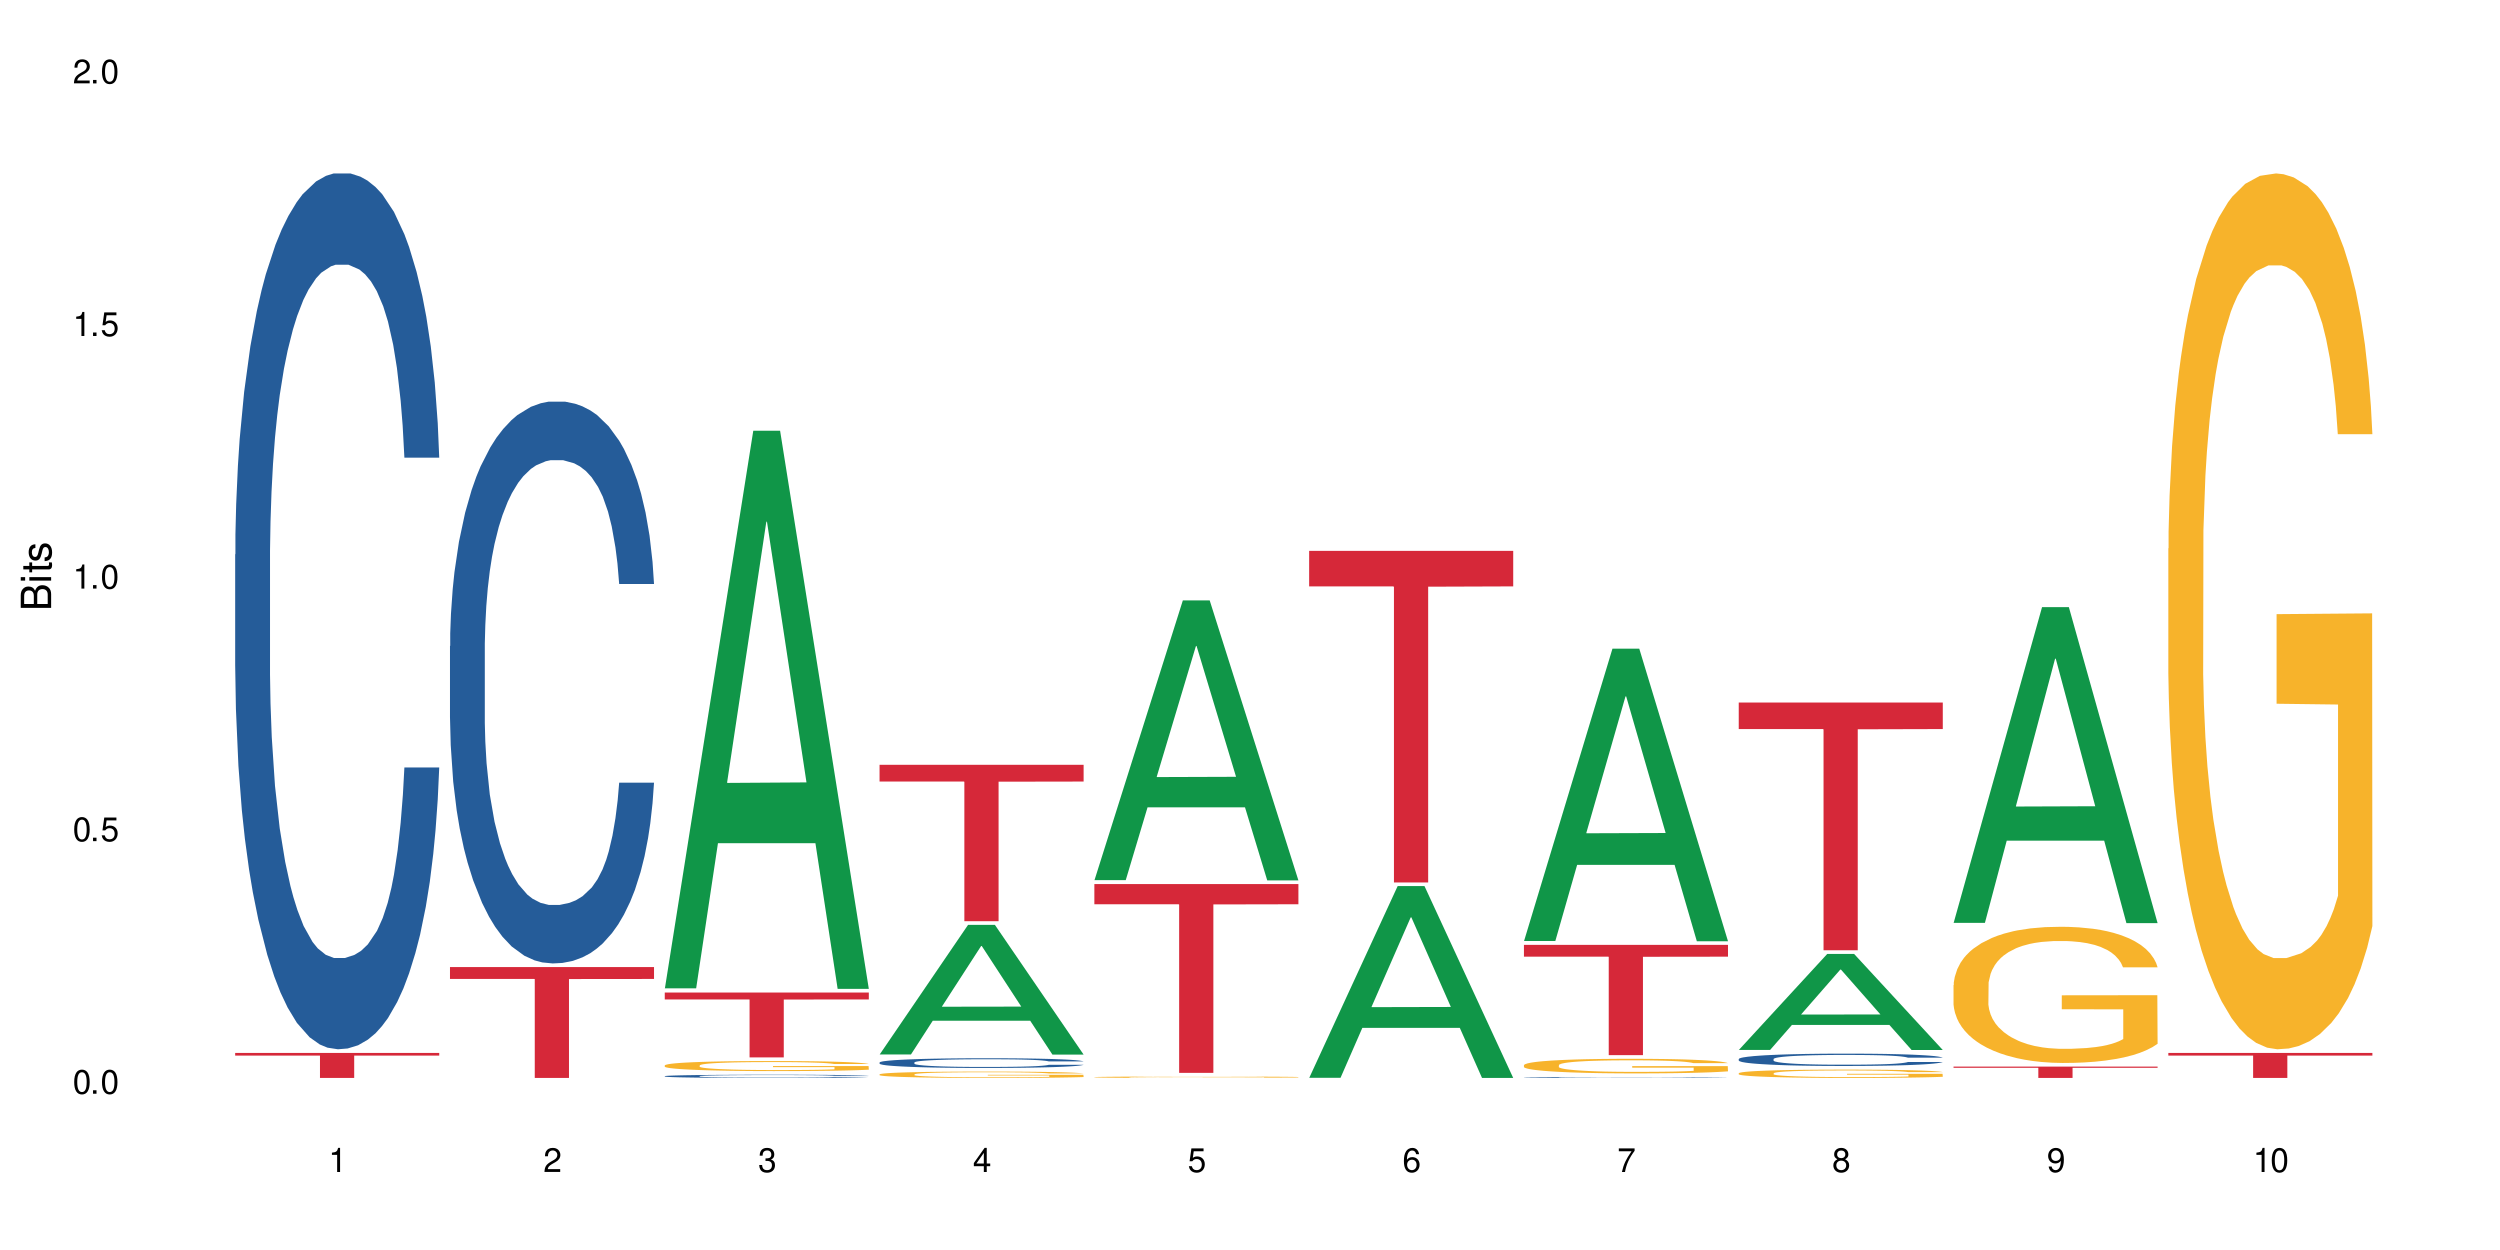 <?xml version="1.0" encoding="UTF-8"?>
<svg xmlns="http://www.w3.org/2000/svg" xmlns:xlink="http://www.w3.org/1999/xlink" width="720" height="360" viewBox="0 0 720 360">
<defs>
<g>
<g id="glyph-0-0">
</g>
<g id="glyph-0-1">
<path d="M 2.641 -6.938 C 2 -6.938 1.422 -6.656 1.078 -6.172 C 0.641 -5.562 0.406 -4.641 0.406 -3.359 C 0.406 -1.016 1.188 0.219 2.641 0.219 C 4.078 0.219 4.859 -1.016 4.859 -3.297 C 4.859 -4.641 4.656 -5.547 4.203 -6.172 C 3.844 -6.656 3.281 -6.938 2.641 -6.938 Z M 2.641 -6.188 C 3.547 -6.188 4 -5.25 4 -3.375 C 4 -1.406 3.562 -0.484 2.625 -0.484 C 1.734 -0.484 1.281 -1.438 1.281 -3.344 C 1.281 -5.25 1.734 -6.188 2.641 -6.188 Z M 2.641 -6.188 "/>
</g>
<g id="glyph-0-2">
<path d="M 1.828 -1 L 0.828 -1 L 0.828 0 L 1.828 0 Z M 1.828 -1 "/>
</g>
<g id="glyph-0-3">
<path d="M 4.562 -6.797 L 1.062 -6.797 L 0.547 -3.094 L 1.328 -3.094 C 1.719 -3.562 2.047 -3.734 2.578 -3.734 C 3.484 -3.734 4.062 -3.109 4.062 -2.094 C 4.062 -1.125 3.484 -0.531 2.578 -0.531 C 1.828 -0.531 1.375 -0.906 1.188 -1.672 L 0.328 -1.672 C 0.453 -1.109 0.547 -0.844 0.75 -0.594 C 1.125 -0.078 1.828 0.219 2.594 0.219 C 3.969 0.219 4.922 -0.781 4.922 -2.219 C 4.922 -3.562 4.031 -4.484 2.719 -4.484 C 2.25 -4.484 1.859 -4.359 1.469 -4.062 L 1.734 -5.969 L 4.562 -5.969 Z M 4.562 -6.797 "/>
</g>
<g id="glyph-0-4">
<path d="M 2.484 -4.938 L 2.484 0 L 3.328 0 L 3.328 -6.938 L 2.766 -6.938 C 2.469 -5.875 2.281 -5.734 0.984 -5.562 L 0.984 -4.938 Z M 2.484 -4.938 "/>
</g>
<g id="glyph-0-5">
<path d="M 4.859 -0.828 L 1.281 -0.828 C 1.359 -1.406 1.672 -1.781 2.5 -2.281 L 3.469 -2.828 C 4.406 -3.344 4.906 -4.062 4.906 -4.906 C 4.906 -5.484 4.672 -6.031 4.266 -6.406 C 3.859 -6.766 3.375 -6.938 2.719 -6.938 C 1.859 -6.938 1.219 -6.625 0.844 -6.031 C 0.609 -5.672 0.5 -5.234 0.484 -4.531 L 1.328 -4.531 C 1.359 -5.016 1.406 -5.281 1.531 -5.516 C 1.75 -5.938 2.188 -6.203 2.703 -6.203 C 3.469 -6.203 4.031 -5.641 4.031 -4.891 C 4.031 -4.344 3.719 -3.859 3.125 -3.516 L 2.234 -3 C 0.812 -2.172 0.406 -1.531 0.328 -0.016 L 4.859 -0.016 Z M 4.859 -0.828 "/>
</g>
<g id="glyph-0-6">
<path d="M 2.125 -3.188 L 2.578 -3.188 C 3.5 -3.188 3.984 -2.766 3.984 -1.922 C 3.984 -1.062 3.469 -0.531 2.594 -0.531 C 1.656 -0.531 1.203 -1 1.156 -2.016 L 0.312 -2.016 C 0.344 -1.453 0.438 -1.094 0.609 -0.781 C 0.953 -0.109 1.625 0.219 2.547 0.219 C 3.953 0.219 4.859 -0.625 4.859 -1.938 C 4.859 -2.828 4.516 -3.297 3.703 -3.594 C 4.344 -3.844 4.656 -4.328 4.656 -5.031 C 4.656 -6.219 3.875 -6.938 2.578 -6.938 C 1.203 -6.938 0.484 -6.172 0.453 -4.703 L 1.297 -4.703 C 1.312 -5.125 1.344 -5.359 1.453 -5.578 C 1.641 -5.969 2.062 -6.203 2.594 -6.203 C 3.344 -6.203 3.797 -5.75 3.797 -5 C 3.797 -4.516 3.609 -4.219 3.25 -4.047 C 3.016 -3.953 2.703 -3.922 2.125 -3.906 Z M 2.125 -3.188 "/>
</g>
<g id="glyph-0-7">
<path d="M 3.141 -1.672 L 3.141 0 L 3.984 0 L 3.984 -1.672 L 4.984 -1.672 L 4.984 -2.438 L 3.984 -2.438 L 3.984 -6.938 L 3.359 -6.938 L 0.266 -2.578 L 0.266 -1.672 Z M 3.141 -2.438 L 1 -2.438 L 3.141 -5.5 Z M 3.141 -2.438 "/>
</g>
<g id="glyph-0-8">
<path d="M 4.781 -5.125 C 4.609 -6.266 3.891 -6.938 2.844 -6.938 C 2.094 -6.938 1.422 -6.578 1.031 -5.953 C 0.594 -5.266 0.406 -4.422 0.406 -3.172 C 0.406 -2 0.578 -1.25 0.984 -0.641 C 1.359 -0.078 1.953 0.219 2.703 0.219 C 3.984 0.219 4.922 -0.75 4.922 -2.094 C 4.922 -3.375 4.062 -4.281 2.844 -4.281 C 2.172 -4.281 1.641 -4.031 1.281 -3.516 C 1.281 -5.234 1.828 -6.188 2.797 -6.188 C 3.391 -6.188 3.797 -5.797 3.938 -5.125 Z M 2.734 -3.531 C 3.547 -3.531 4.062 -2.953 4.062 -2.031 C 4.062 -1.156 3.484 -0.531 2.703 -0.531 C 1.922 -0.531 1.328 -1.188 1.328 -2.078 C 1.328 -2.938 1.906 -3.531 2.734 -3.531 Z M 2.734 -3.531 "/>
</g>
<g id="glyph-0-9">
<path d="M 4.984 -6.797 L 0.438 -6.797 L 0.438 -5.969 L 4.109 -5.969 C 2.5 -3.656 1.828 -2.234 1.328 0 L 2.219 0 C 2.594 -2.172 3.453 -4.047 4.984 -6.094 Z M 4.984 -6.797 "/>
</g>
<g id="glyph-0-10">
<path d="M 3.75 -3.656 C 4.469 -4.094 4.688 -4.438 4.688 -5.078 C 4.688 -6.172 3.844 -6.938 2.641 -6.938 C 1.438 -6.938 0.594 -6.172 0.594 -5.094 C 0.594 -4.438 0.812 -4.094 1.516 -3.656 C 0.734 -3.266 0.359 -2.703 0.359 -1.922 C 0.359 -0.656 1.281 0.219 2.641 0.219 C 3.984 0.219 4.922 -0.656 4.922 -1.922 C 4.922 -2.703 4.531 -3.266 3.75 -3.656 Z M 2.641 -6.188 C 3.359 -6.188 3.812 -5.75 3.812 -5.062 C 3.812 -4.406 3.344 -3.984 2.641 -3.984 C 1.922 -3.984 1.453 -4.406 1.453 -5.078 C 1.453 -5.75 1.922 -6.188 2.641 -6.188 Z M 2.641 -3.266 C 3.484 -3.266 4.062 -2.719 4.062 -1.906 C 4.062 -1.078 3.484 -0.531 2.625 -0.531 C 1.797 -0.531 1.219 -1.094 1.219 -1.906 C 1.219 -2.719 1.781 -3.266 2.641 -3.266 Z M 2.641 -3.266 "/>
</g>
<g id="glyph-0-11">
<path d="M 0.516 -1.578 C 0.672 -0.453 1.406 0.219 2.438 0.219 C 3.188 0.219 3.859 -0.141 4.266 -0.766 C 4.688 -1.453 4.891 -2.297 4.891 -3.547 C 4.891 -4.719 4.703 -5.453 4.312 -6.078 C 3.938 -6.641 3.344 -6.938 2.594 -6.938 C 1.297 -6.938 0.359 -5.969 0.359 -4.625 C 0.359 -3.344 1.234 -2.453 2.453 -2.453 C 3.094 -2.453 3.578 -2.672 4.016 -3.203 C 4 -1.484 3.469 -0.531 2.5 -0.531 C 1.906 -0.531 1.484 -0.906 1.359 -1.578 Z M 2.578 -6.203 C 3.375 -6.203 3.969 -5.531 3.969 -4.641 C 3.969 -3.797 3.391 -3.188 2.547 -3.188 C 1.734 -3.188 1.234 -3.766 1.234 -4.688 C 1.234 -5.562 1.797 -6.203 2.578 -6.203 Z M 2.578 -6.203 "/>
</g>
<g id="glyph-1-0">
</g>
<g id="glyph-1-1">
<path d="M 0 -0.953 L 0 -4.891 C 0 -5.719 -0.234 -6.344 -0.734 -6.797 C -1.188 -7.234 -1.812 -7.469 -2.5 -7.469 C -3.547 -7.469 -4.188 -7 -4.625 -5.875 C -4.984 -6.688 -5.625 -7.094 -6.531 -7.094 C -7.172 -7.094 -7.734 -6.859 -8.141 -6.391 C -8.562 -5.922 -8.75 -5.344 -8.75 -4.5 L -8.75 -0.953 Z M -4.984 -2.062 L -7.766 -2.062 L -7.766 -4.219 C -7.766 -4.844 -7.688 -5.203 -7.453 -5.5 C -7.219 -5.812 -6.859 -5.969 -6.375 -5.969 C -5.891 -5.969 -5.531 -5.812 -5.297 -5.5 C -5.062 -5.203 -4.984 -4.844 -4.984 -4.219 Z M -0.984 -2.062 L -4 -2.062 L -4 -4.781 C -4 -5.766 -3.438 -6.359 -2.484 -6.359 C -1.547 -6.359 -0.984 -5.766 -0.984 -4.781 Z M -0.984 -2.062 "/>
</g>
<g id="glyph-1-2">
<path d="M -6.281 -1.797 L -6.281 -0.797 L 0 -0.797 L 0 -1.797 Z M -8.75 -1.797 L -8.75 -0.797 L -7.484 -0.797 L -7.484 -1.797 Z M -8.75 -1.797 "/>
</g>
<g id="glyph-1-3">
<path d="M -6.281 -3.047 L -6.281 -2.016 L -8.016 -2.016 L -8.016 -1.016 L -6.281 -1.016 L -6.281 -0.172 L -5.469 -0.172 L -5.469 -1.016 L -0.719 -1.016 C -0.078 -1.016 0.281 -1.453 0.281 -2.234 C 0.281 -2.5 0.25 -2.719 0.188 -3.047 L -0.641 -3.047 C -0.609 -2.906 -0.594 -2.766 -0.594 -2.562 C -0.594 -2.141 -0.719 -2.016 -1.156 -2.016 L -5.469 -2.016 L -5.469 -3.047 Z M -6.281 -3.047 "/>
</g>
<g id="glyph-1-4">
<path d="M -4.531 -5.25 C -5.766 -5.25 -6.469 -4.422 -6.469 -2.969 C -6.469 -1.516 -5.719 -0.562 -4.547 -0.562 C -3.562 -0.562 -3.094 -1.062 -2.734 -2.562 L -2.516 -3.484 C -2.344 -4.188 -2.094 -4.469 -1.641 -4.469 C -1.047 -4.469 -0.641 -3.875 -0.641 -3 C -0.641 -2.453 -0.797 -2 -1.062 -1.75 C -1.25 -1.594 -1.422 -1.531 -1.875 -1.469 L -1.875 -0.406 C -0.422 -0.453 0.281 -1.266 0.281 -2.922 C 0.281 -4.5 -0.5 -5.516 -1.719 -5.516 C -2.656 -5.516 -3.172 -4.984 -3.469 -3.734 L -3.703 -2.766 C -3.891 -1.953 -4.156 -1.609 -4.594 -1.609 C -5.188 -1.609 -5.547 -2.125 -5.547 -2.938 C -5.547 -3.75 -5.203 -4.172 -4.531 -4.203 Z M -4.531 -5.25 "/>
</g>
</g>
</defs>
<rect x="-72" y="-36" width="864" height="432" fill="rgb(100%, 100%, 100%)" fill-opacity="1"/>
<path fill-rule="nonzero" fill="rgb(14.51%, 36.078%, 60%)" fill-opacity="1" d="M 67.73 159.699 L 67.801 159.469 L 67.801 153.938 L 68.02 145.176 L 68.52 134.105 L 69.02 126.5 L 70.312 112.895 L 72.102 99.754 L 73.965 89.609 L 75.328 83.613 L 76.547 79 L 79.34 70.473 L 81.133 66.09 L 83.066 62.172 L 85.434 58.25 L 87.152 55.945 L 91.023 52.258 L 93.891 50.641 L 96.113 49.949 L 100.914 49.949 L 103.781 50.871 L 105.859 52.027 L 108.152 53.871 L 110.086 55.945 L 113.457 61.02 L 116.465 67.473 L 117.828 71.164 L 119.977 78.309 L 121.625 85.227 L 122.773 91.223 L 124.062 99.754 L 125.207 110.129 L 126.07 121.887 L 126.5 131.801 L 116.465 131.801 L 115.965 122.578 L 115.391 115.43 L 114.316 105.977 L 113.238 99.293 L 111.734 92.605 L 110.375 88.223 L 108.512 83.844 L 106.863 81.078 L 105.141 79 L 103.492 77.617 L 100.34 76.234 L 96.684 76.234 L 95.324 76.695 L 92.527 78.539 L 91.023 80.156 L 88.871 83.383 L 87.367 86.379 L 85.578 90.992 L 84.359 94.91 L 82.852 100.906 L 81.777 106.207 L 80.559 113.816 L 79.844 119.582 L 79.199 126.039 L 78.625 133.645 L 78.195 141.715 L 77.906 150.246 L 77.766 158.547 L 77.766 194.285 L 77.906 202.586 L 78.266 212.27 L 79.199 226.336 L 80.559 238.555 L 82.137 248.238 L 83.641 255.156 L 84.5 258.383 L 85.648 262.07 L 87.441 266.684 L 90.02 271.293 L 91.523 273.141 L 93.816 274.984 L 96.184 275.906 L 99.336 275.906 L 102.133 274.984 L 103.996 273.832 L 105.93 271.988 L 108.582 268.066 L 110.23 264.379 L 111.664 259.996 L 112.738 255.617 L 113.457 251.926 L 114.531 244.781 L 115.391 236.941 L 116.035 228.871 L 116.465 221.031 L 126.5 221.031 L 126.07 230.254 L 125.422 239.246 L 124.777 245.934 L 123.777 254.004 L 122.629 261.148 L 120.98 269.219 L 119.617 274.523 L 117.828 280.285 L 116.18 284.668 L 114.387 288.586 L 111.734 293.199 L 110.016 295.504 L 108.152 297.578 L 105.93 299.426 L 103.137 301.039 L 100.125 301.961 L 97.328 302.191 L 94.32 301.73 L 92.098 300.809 L 89.16 298.73 L 85.504 294.582 L 82.852 290.203 L 80.773 285.82 L 78.984 281.211 L 76.977 274.984 L 74.395 264.84 L 72.82 257 L 71.746 250.543 L 70.527 241.551 L 69.664 233.48 L 68.664 220.57 L 67.945 204.199 L 67.73 191.52 Z M 67.73 159.699 "/>
<path fill-rule="nonzero" fill="rgb(83.922%, 15.686%, 22.353%)" fill-opacity="1" d="M 67.73 303.238 L 126.5 303.238 L 126.5 304.008 L 102.008 304.016 L 102.008 310.449 L 92.152 310.449 L 92.152 304.023 L 92.008 304.008 L 67.73 304.008 Z M 67.73 303.238 "/>
<path fill-rule="nonzero" fill="rgb(14.51%, 36.078%, 60%)" fill-opacity="1" d="M 129.594 186.078 L 129.664 185.93 L 129.664 182.383 L 129.879 176.762 L 130.379 169.664 L 130.883 164.781 L 132.172 156.059 L 133.965 147.629 L 135.828 141.121 L 137.188 137.277 L 138.406 134.32 L 141.203 128.848 L 142.992 126.035 L 144.93 123.523 L 147.293 121.008 L 149.016 119.531 L 152.883 117.164 L 155.75 116.129 L 157.973 115.684 L 162.773 115.684 L 165.641 116.277 L 167.719 117.016 L 170.012 118.199 L 171.949 119.531 L 175.316 122.785 L 178.324 126.926 L 179.688 129.289 L 181.836 133.875 L 183.484 138.312 L 184.633 142.156 L 185.922 147.629 L 187.07 154.281 L 187.93 161.824 L 188.359 168.184 L 178.324 168.184 L 177.824 162.27 L 177.25 157.684 L 176.176 151.621 L 175.102 147.332 L 173.598 143.043 L 172.234 140.234 L 170.371 137.426 L 168.723 135.648 L 167.004 134.32 L 165.355 133.43 L 162.199 132.543 L 158.547 132.543 L 157.184 132.84 L 154.391 134.023 L 152.883 135.059 L 150.734 137.129 L 149.23 139.051 L 147.438 142.008 L 146.219 144.523 L 144.715 148.367 L 143.641 151.77 L 142.422 156.648 L 141.703 160.348 L 141.059 164.488 L 140.484 169.367 L 140.055 174.543 L 139.77 180.016 L 139.625 185.34 L 139.625 208.262 L 139.77 213.586 L 140.129 219.797 L 141.059 228.816 L 142.422 236.656 L 143.996 242.867 L 145.504 247.305 L 146.363 249.375 L 147.508 251.738 L 149.301 254.695 L 151.879 257.656 L 153.387 258.836 L 155.68 260.02 L 158.043 260.613 L 161.199 260.613 L 163.992 260.02 L 165.855 259.281 L 167.789 258.098 L 170.441 255.586 L 172.09 253.219 L 173.523 250.41 L 174.598 247.598 L 175.316 245.23 L 176.391 240.648 L 177.25 235.621 L 177.895 230.445 L 178.324 225.414 L 188.359 225.414 L 187.93 231.332 L 187.285 237.098 L 186.641 241.387 L 185.637 246.562 L 184.488 251.148 L 182.84 256.324 L 181.48 259.727 L 179.688 263.422 L 178.039 266.23 L 176.246 268.746 L 173.598 271.703 L 171.875 273.184 L 170.012 274.516 L 167.789 275.695 L 164.996 276.73 L 161.984 277.324 L 159.191 277.473 L 156.18 277.176 L 153.957 276.586 L 151.02 275.254 L 147.367 272.59 L 144.715 269.781 L 142.637 266.973 L 140.844 264.016 L 138.836 260.02 L 136.258 253.516 L 134.68 248.484 L 133.605 244.344 L 132.387 238.578 L 131.527 233.402 L 130.523 225.121 L 129.809 214.621 L 129.594 206.488 Z M 129.594 186.078 "/>
<path fill-rule="nonzero" fill="rgb(83.922%, 15.686%, 22.353%)" fill-opacity="1" d="M 129.594 278.516 L 188.359 278.516 L 188.359 281.938 L 163.867 281.965 L 163.867 310.449 L 154.012 310.449 L 154.012 281.996 L 153.871 281.938 L 129.594 281.938 Z M 129.594 278.516 "/>
<path fill-rule="nonzero" fill="rgb(6.275%, 58.824%, 28.235%)" fill-opacity="1" d="M 191.453 284.648 L 191.516 284.496 L 216.945 124.047 L 224.668 124.047 L 250.219 284.801 L 241.242 284.801 L 234.84 242.836 L 206.773 242.836 L 200.492 284.648 L 191.453 284.648 L 209.473 225.48 L 232.266 225.328 L 220.898 150.309 L 220.773 150.16 L 220.648 150.613 L 209.41 225.328 L 209.473 225.48 Z M 191.453 284.648 "/>
<path fill-rule="nonzero" fill="rgb(14.51%, 36.078%, 60%)" fill-opacity="1" d="M 191.453 309.926 L 191.523 309.926 L 191.523 309.906 L 191.738 309.875 L 192.242 309.832 L 192.742 309.805 L 194.031 309.754 L 195.824 309.707 L 197.688 309.668 L 199.051 309.648 L 200.27 309.629 L 203.062 309.598 L 204.855 309.582 L 206.789 309.566 L 209.156 309.555 L 210.875 309.547 L 214.746 309.531 L 217.613 309.527 L 219.832 309.523 L 224.637 309.523 L 227.5 309.527 L 229.582 309.531 L 231.875 309.539 L 233.809 309.547 L 237.176 309.562 L 240.188 309.586 L 241.547 309.602 L 243.699 309.629 L 245.348 309.652 L 246.492 309.676 L 247.785 309.707 L 248.93 309.746 L 249.789 309.789 L 250.219 309.824 L 240.188 309.824 L 239.684 309.789 L 239.113 309.766 L 238.035 309.73 L 236.961 309.703 L 235.457 309.68 L 234.094 309.664 L 232.23 309.648 L 230.582 309.637 L 228.863 309.629 L 227.215 309.625 L 224.062 309.621 L 219.043 309.621 L 216.25 309.629 L 214.746 309.633 L 212.594 309.645 L 211.09 309.656 L 209.297 309.676 L 208.078 309.688 L 206.574 309.711 L 205.5 309.73 L 204.281 309.758 L 203.566 309.777 L 202.918 309.805 L 202.348 309.832 L 201.918 309.859 L 201.629 309.891 L 201.484 309.922 L 201.484 310.055 L 201.629 310.086 L 201.988 310.121 L 202.918 310.172 L 204.281 310.215 L 205.859 310.25 L 207.363 310.277 L 208.223 310.289 L 209.371 310.301 L 211.16 310.32 L 213.742 310.336 L 215.246 310.344 L 217.539 310.352 L 219.906 310.355 L 223.059 310.355 L 225.852 310.352 L 227.715 310.348 L 229.652 310.34 L 232.305 310.324 L 233.953 310.312 L 235.387 310.297 L 236.461 310.277 L 237.176 310.266 L 238.254 310.238 L 239.113 310.211 L 239.758 310.18 L 240.188 310.152 L 250.219 310.152 L 249.789 310.188 L 249.145 310.219 L 248.5 310.242 L 247.496 310.273 L 246.352 310.301 L 244.703 310.328 L 243.34 310.348 L 241.547 310.371 L 239.898 310.387 L 238.109 310.398 L 235.457 310.418 L 233.738 310.426 L 231.875 310.434 L 229.652 310.441 L 226.855 310.445 L 223.848 310.449 L 218.043 310.449 L 215.82 310.445 L 212.883 310.438 L 209.227 310.422 L 206.574 310.406 L 204.496 310.391 L 202.703 310.371 L 200.699 310.352 L 198.117 310.312 L 196.543 310.285 L 195.465 310.262 L 194.246 310.227 L 193.387 310.199 L 192.383 310.148 L 191.668 310.09 L 191.453 310.043 Z M 191.453 309.926 "/>
<path fill-rule="nonzero" fill="rgb(96.863%, 70.196%, 16.863%)" fill-opacity="1" d="M 191.453 306.82 L 191.523 306.816 L 191.523 306.762 L 191.812 306.645 L 192.527 306.48 L 193.461 306.344 L 194.461 306.238 L 195.109 306.184 L 196.184 306.105 L 197.113 306.047 L 199.48 305.926 L 202.488 305.816 L 204.137 305.766 L 206 305.723 L 208.652 305.672 L 209.871 305.652 L 213.598 305.609 L 217.828 305.586 L 222.484 305.578 L 224.637 305.578 L 227.574 305.59 L 231.586 305.621 L 233.879 305.645 L 235.672 305.672 L 237.535 305.707 L 239.828 305.758 L 241.98 305.824 L 243.699 305.887 L 245.418 305.965 L 246.852 306.051 L 248.07 306.145 L 249.145 306.254 L 249.789 306.348 L 250.219 306.441 L 240.258 306.441 L 239.684 306.348 L 239.039 306.277 L 237.965 306.188 L 236.891 306.125 L 235.816 306.074 L 233.809 306.008 L 232.09 305.965 L 229.938 305.926 L 227.859 305.902 L 225.496 305.887 L 224.062 305.883 L 220.262 305.883 L 216.824 305.898 L 214.816 305.922 L 213.383 305.941 L 211.375 305.98 L 210.156 306.016 L 209.441 306.035 L 207.293 306.117 L 205.859 306.191 L 205.07 306.242 L 204.066 306.32 L 203.348 306.395 L 202.562 306.5 L 202.133 306.578 L 201.559 306.758 L 201.484 307.234 L 201.703 307.336 L 202.133 307.445 L 202.703 307.539 L 203.566 307.641 L 204.426 307.719 L 205.93 307.82 L 207.219 307.891 L 208.223 307.934 L 210.156 308.004 L 210.945 308.031 L 212.809 308.078 L 214.746 308.113 L 217.109 308.145 L 218.902 308.16 L 221.77 308.176 L 225.422 308.176 L 229.723 308.16 L 232.445 308.137 L 234.309 308.117 L 235.527 308.098 L 237.035 308.07 L 238.109 308.043 L 239.113 308.012 L 240.332 307.969 L 240.332 307.336 L 222.629 307.332 L 222.629 307.035 L 250.148 307.035 L 250.219 308.07 L 248.715 308.141 L 246.852 308.211 L 245.059 308.262 L 243.195 308.309 L 240.547 308.359 L 238.395 308.391 L 235.098 308.426 L 232.09 308.449 L 228.934 308.465 L 226.141 308.473 L 222.844 308.477 L 219.906 308.473 L 216.75 308.457 L 214.242 308.434 L 211.949 308.406 L 209.656 308.375 L 206.789 308.316 L 204.926 308.273 L 202.992 308.219 L 201.055 308.152 L 199.336 308.078 L 198.191 308.023 L 197.043 307.961 L 195.824 307.883 L 194.68 307.793 L 193.816 307.707 L 193.031 307.617 L 192.457 307.527 L 191.883 307.41 L 191.598 307.312 L 191.453 307.23 Z M 191.453 306.82 "/>
<path fill-rule="nonzero" fill="rgb(83.922%, 15.686%, 22.353%)" fill-opacity="1" d="M 191.453 285.844 L 250.219 285.844 L 250.219 287.844 L 225.727 287.863 L 225.727 304.531 L 215.875 304.531 L 215.875 287.879 L 215.73 287.844 L 191.453 287.844 Z M 191.453 285.844 "/>
<path fill-rule="nonzero" fill="rgb(6.275%, 58.824%, 28.235%)" fill-opacity="1" d="M 253.312 303.691 L 253.375 303.656 L 278.805 266.359 L 286.527 266.359 L 312.082 303.727 L 303.102 303.727 L 296.699 293.973 L 268.633 293.973 L 262.355 303.691 L 253.312 303.691 L 271.332 289.938 L 294.125 289.902 L 282.762 272.465 L 282.633 272.43 L 282.508 272.535 L 271.27 289.902 L 271.332 289.938 Z M 253.312 303.691 "/>
<path fill-rule="nonzero" fill="rgb(14.51%, 36.078%, 60%)" fill-opacity="1" d="M 253.312 305.988 L 253.387 305.988 L 253.387 305.926 L 253.602 305.828 L 254.102 305.707 L 254.605 305.621 L 255.895 305.473 L 257.684 305.324 L 259.547 305.215 L 260.91 305.148 L 262.129 305.098 L 264.922 305 L 266.715 304.953 L 268.652 304.91 L 271.016 304.867 L 272.734 304.84 L 276.605 304.801 L 279.473 304.781 L 281.695 304.773 L 286.496 304.773 L 289.363 304.785 L 291.441 304.797 L 293.734 304.816 L 295.668 304.84 L 299.039 304.898 L 302.047 304.969 L 303.41 305.008 L 305.559 305.09 L 307.207 305.164 L 308.355 305.23 L 309.645 305.324 L 310.793 305.441 L 311.652 305.57 L 312.082 305.68 L 302.047 305.68 L 301.547 305.578 L 300.973 305.5 L 299.898 305.395 L 298.824 305.32 L 297.316 305.246 L 295.957 305.199 L 294.094 305.148 L 292.445 305.117 L 290.723 305.098 L 289.074 305.082 L 285.922 305.066 L 282.266 305.066 L 280.906 305.07 L 278.109 305.09 L 276.605 305.109 L 274.457 305.145 L 272.949 305.176 L 271.16 305.23 L 269.941 305.273 L 268.434 305.34 L 267.359 305.398 L 266.141 305.48 L 265.426 305.547 L 264.781 305.617 L 264.207 305.703 L 263.777 305.789 L 263.492 305.887 L 263.348 305.977 L 263.348 306.375 L 263.492 306.465 L 263.848 306.574 L 264.781 306.727 L 266.141 306.863 L 267.719 306.973 L 269.223 307.047 L 270.082 307.082 L 271.23 307.125 L 273.023 307.176 L 275.602 307.227 L 277.105 307.246 L 279.402 307.27 L 281.766 307.277 L 284.918 307.277 L 287.715 307.27 L 289.578 307.254 L 291.512 307.234 L 294.164 307.191 L 295.812 307.148 L 297.246 307.102 L 298.32 307.055 L 299.039 307.012 L 300.113 306.934 L 300.973 306.848 L 301.617 306.758 L 302.047 306.668 L 312.082 306.668 L 311.652 306.773 L 311.008 306.871 L 310.363 306.945 L 309.359 307.035 L 308.211 307.113 L 306.562 307.203 L 305.203 307.262 L 303.41 307.328 L 301.762 307.375 L 299.969 307.418 L 297.316 307.469 L 295.598 307.496 L 293.734 307.52 L 291.512 307.539 L 288.719 307.555 L 285.707 307.566 L 282.914 307.57 L 279.902 307.562 L 277.68 307.555 L 274.742 307.531 L 271.086 307.484 L 268.434 307.438 L 266.355 307.387 L 264.566 307.336 L 262.559 307.27 L 259.98 307.156 L 258.402 307.066 L 257.328 306.996 L 256.109 306.898 L 255.25 306.809 L 254.246 306.664 L 253.527 306.484 L 253.312 306.344 Z M 253.312 305.988 "/>
<path fill-rule="nonzero" fill="rgb(96.863%, 70.196%, 16.863%)" fill-opacity="1" d="M 253.312 309.402 L 253.387 309.398 L 253.387 309.367 L 253.672 309.289 L 254.387 309.188 L 255.32 309.102 L 256.324 309.035 L 256.969 309 L 258.043 308.949 L 258.977 308.91 L 261.34 308.836 L 264.352 308.766 L 266 308.734 L 267.863 308.707 L 270.516 308.676 L 271.73 308.664 L 275.461 308.637 L 279.688 308.621 L 284.348 308.617 L 286.496 308.617 L 289.434 308.625 L 293.449 308.641 L 295.742 308.66 L 297.531 308.676 L 299.395 308.699 L 301.691 308.73 L 303.84 308.77 L 305.559 308.812 L 307.281 308.863 L 308.715 308.914 L 309.93 308.973 L 311.008 309.043 L 311.652 309.102 L 312.082 309.16 L 302.121 309.16 L 301.547 309.102 L 300.902 309.059 L 299.824 309.004 L 298.75 308.961 L 297.676 308.93 L 295.668 308.887 L 293.949 308.859 L 291.801 308.836 L 289.723 308.82 L 287.355 308.812 L 285.922 308.809 L 282.125 308.809 L 278.684 308.82 L 276.676 308.832 L 275.242 308.848 L 273.238 308.871 L 272.02 308.891 L 271.301 308.906 L 269.152 308.957 L 267.719 309.004 L 266.93 309.035 L 265.926 309.086 L 265.211 309.133 L 264.422 309.199 L 263.992 309.25 L 263.418 309.363 L 263.348 309.664 L 263.562 309.727 L 263.992 309.797 L 264.566 309.855 L 265.426 309.922 L 266.285 309.969 L 267.789 310.035 L 269.082 310.078 L 270.082 310.105 L 272.02 310.152 L 272.809 310.168 L 274.672 310.195 L 276.605 310.219 L 278.973 310.242 L 280.762 310.25 L 283.629 310.258 L 287.285 310.258 L 291.586 310.25 L 294.309 310.234 L 296.172 310.223 L 297.391 310.211 L 298.895 310.191 L 299.969 310.176 L 300.973 310.156 L 302.191 310.129 L 302.191 309.727 L 284.488 309.727 L 284.488 309.539 L 312.008 309.535 L 312.082 310.191 L 310.578 310.238 L 308.715 310.281 L 306.922 310.312 L 305.059 310.344 L 302.406 310.375 L 300.258 310.395 L 296.961 310.418 L 293.949 310.434 L 290.797 310.445 L 288 310.449 L 284.703 310.449 L 281.766 310.445 L 278.613 310.438 L 276.105 310.422 L 273.812 310.406 L 271.516 310.387 L 268.652 310.348 L 266.789 310.32 L 264.852 310.285 L 262.918 310.242 L 261.195 310.199 L 260.051 310.164 L 258.902 310.125 L 257.684 310.074 L 256.539 310.016 L 255.68 309.965 L 254.891 309.906 L 254.316 309.852 L 253.742 309.773 L 253.457 309.715 L 253.312 309.664 Z M 253.312 309.402 "/>
<path fill-rule="nonzero" fill="rgb(83.922%, 15.686%, 22.353%)" fill-opacity="1" d="M 253.312 220.262 L 312.082 220.262 L 312.082 225.086 L 287.59 225.129 L 287.59 265.312 L 277.734 265.312 L 277.734 225.172 L 277.594 225.086 L 253.312 225.086 Z M 253.312 220.262 "/>
<path fill-rule="nonzero" fill="rgb(6.275%, 58.824%, 28.235%)" fill-opacity="1" d="M 315.176 253.48 L 315.238 253.406 L 340.664 172.906 L 348.387 172.906 L 373.941 253.555 L 364.965 253.555 L 358.559 232.504 L 330.496 232.504 L 324.215 253.48 L 315.176 253.48 L 333.195 223.797 L 355.984 223.719 L 344.621 186.082 L 344.496 186.008 L 344.371 186.234 L 333.133 223.719 L 333.195 223.797 Z M 315.176 253.48 "/>
<path fill-rule="nonzero" fill="rgb(96.863%, 70.196%, 16.863%)" fill-opacity="1" d="M 315.176 310.215 L 315.246 310.215 L 315.246 310.207 L 315.531 310.188 L 316.25 310.164 L 317.18 310.148 L 318.184 310.133 L 318.828 310.125 L 319.906 310.113 L 320.836 310.105 L 323.203 310.086 L 326.211 310.07 L 327.859 310.066 L 329.723 310.059 L 332.375 310.051 L 333.594 310.047 L 337.32 310.043 L 341.547 310.039 L 351.297 310.039 L 355.309 310.043 L 357.602 310.047 L 359.395 310.051 L 361.258 310.055 L 363.551 310.062 L 365.699 310.074 L 367.422 310.082 L 369.141 310.094 L 370.574 310.105 L 371.793 310.117 L 372.867 310.133 L 373.512 310.148 L 373.941 310.16 L 363.98 310.16 L 363.406 310.148 L 362.762 310.137 L 361.688 310.125 L 360.613 310.117 L 359.535 310.109 L 357.531 310.098 L 355.809 310.094 L 353.66 310.086 L 351.582 310.082 L 340.547 310.082 L 338.539 310.086 L 337.105 310.09 L 335.098 310.094 L 333.879 310.102 L 333.164 310.102 L 331.012 310.113 L 329.578 310.125 L 328.793 310.133 L 327.789 310.145 L 327.07 310.152 L 326.281 310.168 L 325.852 310.18 L 325.281 310.207 L 325.207 310.273 L 325.422 310.289 L 325.852 310.305 L 326.426 310.316 L 327.285 310.332 L 328.145 310.344 L 329.652 310.355 L 330.941 310.367 L 331.945 310.371 L 333.879 310.383 L 334.668 310.387 L 336.531 310.395 L 338.465 310.398 L 340.832 310.402 L 342.625 310.406 L 353.445 310.406 L 356.168 310.402 L 358.031 310.398 L 359.25 310.395 L 360.754 310.391 L 361.832 310.387 L 362.832 310.383 L 364.051 310.379 L 364.051 310.289 L 346.352 310.289 L 346.352 310.246 L 373.871 310.246 L 373.941 310.391 L 372.438 310.402 L 370.574 310.41 L 368.781 310.418 L 366.918 310.426 L 364.266 310.434 L 362.117 310.438 L 358.82 310.441 L 355.809 310.445 L 352.656 310.449 L 343.625 310.449 L 340.473 310.445 L 337.965 310.445 L 335.672 310.441 L 333.379 310.434 L 330.512 310.426 L 328.648 310.422 L 326.715 310.414 L 324.777 310.402 L 323.059 310.395 L 321.91 310.387 L 320.766 310.375 L 319.547 310.367 L 318.398 310.352 L 317.539 310.34 L 316.75 310.328 L 316.18 310.316 L 315.605 310.297 L 315.316 310.285 L 315.176 310.273 Z M 315.176 310.215 "/>
<path fill-rule="nonzero" fill="rgb(83.922%, 15.686%, 22.353%)" fill-opacity="1" d="M 315.176 254.602 L 373.941 254.602 L 373.941 260.426 L 349.449 260.477 L 349.449 308.992 L 339.594 308.992 L 339.594 260.527 L 339.453 260.426 L 315.176 260.426 Z M 315.176 254.602 "/>
<path fill-rule="nonzero" fill="rgb(6.275%, 58.824%, 28.235%)" fill-opacity="1" d="M 377.035 310.398 L 377.098 310.348 L 402.527 255.188 L 410.25 255.188 L 435.805 310.449 L 426.824 310.449 L 420.422 296.023 L 392.355 296.023 L 386.078 310.398 L 377.035 310.398 L 395.055 290.059 L 417.848 290.004 L 406.48 264.215 L 406.355 264.164 L 406.23 264.32 L 394.992 290.004 L 395.055 290.059 Z M 377.035 310.398 "/>
<path fill-rule="nonzero" fill="rgb(83.922%, 15.686%, 22.353%)" fill-opacity="1" d="M 377.035 158.656 L 435.805 158.656 L 435.805 168.879 L 411.312 168.969 L 411.312 254.141 L 401.457 254.141 L 401.457 169.059 L 401.312 168.879 L 377.035 168.879 Z M 377.035 158.656 "/>
<path fill-rule="nonzero" fill="rgb(6.275%, 58.824%, 28.235%)" fill-opacity="1" d="M 438.895 271 L 438.957 270.918 L 464.387 186.816 L 472.109 186.816 L 497.664 271.078 L 488.688 271.078 L 482.281 249.082 L 454.215 249.082 L 447.938 271 L 438.895 271 L 456.914 239.984 L 479.707 239.906 L 468.344 200.582 L 468.219 200.504 L 468.09 200.742 L 456.852 239.906 L 456.914 239.984 Z M 438.895 271 "/>
<path fill-rule="nonzero" fill="rgb(14.51%, 36.078%, 60%)" fill-opacity="1" d="M 438.895 310.301 L 438.969 310.301 L 438.969 310.293 L 439.184 310.285 L 439.684 310.273 L 440.188 310.266 L 441.477 310.25 L 443.27 310.238 L 445.133 310.227 L 446.492 310.219 L 447.711 310.215 L 450.508 310.207 L 452.297 310.199 L 454.234 310.195 L 456.598 310.191 L 458.316 310.191 L 462.188 310.188 L 465.055 310.184 L 474.945 310.184 L 477.023 310.188 L 479.316 310.188 L 481.254 310.191 L 484.621 310.195 L 487.629 310.203 L 488.992 310.207 L 491.141 310.215 L 492.789 310.223 L 493.938 310.227 L 495.227 310.238 L 496.375 310.246 L 497.664 310.27 L 487.629 310.27 L 487.129 310.262 L 486.555 310.254 L 485.48 310.242 L 484.406 310.234 L 482.898 310.23 L 481.539 310.223 L 479.676 310.219 L 478.027 310.215 L 474.66 310.215 L 471.504 310.211 L 466.488 310.211 L 463.691 310.215 L 462.188 310.215 L 460.039 310.219 L 458.535 310.223 L 456.742 310.227 L 455.523 310.23 L 454.02 310.238 L 452.941 310.242 L 451.727 310.25 L 451.008 310.258 L 450.363 310.266 L 449.789 310.273 L 449.359 310.281 L 449.074 310.289 L 448.93 310.297 L 448.93 310.336 L 449.074 310.344 L 449.43 310.355 L 450.363 310.371 L 451.727 310.383 L 453.301 310.395 L 454.805 310.402 L 455.668 310.402 L 456.812 310.406 L 458.605 310.414 L 461.184 310.418 L 462.691 310.418 L 464.984 310.422 L 475.16 310.422 L 477.094 310.418 L 479.746 310.414 L 481.395 310.41 L 482.828 310.406 L 483.902 310.402 L 484.621 310.398 L 485.695 310.391 L 486.555 310.383 L 487.629 310.363 L 497.664 310.363 L 497.234 310.375 L 495.945 310.391 L 494.941 310.398 L 493.793 310.406 L 492.145 310.414 L 490.785 310.422 L 488.992 310.426 L 487.344 310.434 L 485.551 310.438 L 482.898 310.441 L 481.18 310.441 L 479.316 310.445 L 477.094 310.445 L 474.301 310.449 L 463.262 310.449 L 460.324 310.445 L 456.668 310.441 L 454.02 310.438 L 451.941 310.434 L 450.148 310.43 L 448.141 310.422 L 445.562 310.41 L 443.984 310.402 L 442.91 310.395 L 441.691 310.387 L 440.832 310.379 L 439.828 310.363 L 439.109 310.348 L 438.895 310.332 Z M 438.895 310.301 "/>
<path fill-rule="nonzero" fill="rgb(96.863%, 70.196%, 16.863%)" fill-opacity="1" d="M 438.895 306.734 L 438.969 306.73 L 438.969 306.652 L 439.254 306.48 L 439.973 306.242 L 440.902 306.047 L 441.906 305.895 L 442.551 305.812 L 443.625 305.699 L 444.559 305.613 L 446.922 305.441 L 449.934 305.281 L 451.582 305.211 L 453.445 305.145 L 456.098 305.074 L 457.316 305.047 L 461.043 304.984 L 465.27 304.945 L 469.93 304.934 L 472.078 304.938 L 475.016 304.953 L 479.031 304.996 L 481.324 305.035 L 483.117 305.074 L 484.98 305.121 L 487.273 305.199 L 489.422 305.293 L 491.141 305.383 L 492.863 305.5 L 494.297 305.621 L 495.516 305.754 L 496.59 305.918 L 497.234 306.051 L 497.664 306.188 L 487.703 306.188 L 487.129 306.051 L 486.484 305.949 L 485.41 305.82 L 484.332 305.73 L 483.258 305.656 L 481.254 305.555 L 479.531 305.496 L 477.383 305.441 L 475.305 305.406 L 472.938 305.383 L 471.504 305.375 L 467.707 305.375 L 464.266 305.402 L 462.262 305.434 L 460.828 305.465 L 458.82 305.523 L 457.602 305.566 L 456.887 305.598 L 454.734 305.719 L 453.301 305.824 L 452.512 305.898 L 451.512 306.012 L 450.793 306.117 L 450.004 306.27 L 449.574 306.387 L 449 306.645 L 448.93 307.336 L 449.145 307.484 L 449.574 307.641 L 450.148 307.777 L 451.008 307.926 L 451.867 308.035 L 453.375 308.188 L 454.664 308.285 L 455.668 308.352 L 457.602 308.453 L 458.391 308.488 L 460.254 308.559 L 462.188 308.613 L 464.555 308.656 L 466.344 308.68 L 469.211 308.699 L 472.867 308.699 L 477.168 308.676 L 479.891 308.645 L 481.754 308.617 L 482.973 308.59 L 484.477 308.547 L 485.551 308.508 L 486.555 308.465 L 487.773 308.402 L 487.773 307.484 L 470.07 307.48 L 470.07 307.051 L 497.594 307.047 L 497.664 308.547 L 496.16 308.648 L 494.297 308.75 L 492.504 308.828 L 490.641 308.891 L 487.988 308.965 L 485.84 309.012 L 482.543 309.066 L 479.531 309.098 L 476.379 309.121 L 473.582 309.133 L 470.285 309.137 L 467.348 309.129 L 464.195 309.105 L 461.688 309.078 L 459.395 309.039 L 457.102 308.988 L 454.234 308.906 L 452.371 308.844 L 450.434 308.762 L 448.5 308.664 L 446.781 308.562 L 445.633 308.48 L 444.484 308.391 L 443.27 308.273 L 442.121 308.145 L 441.262 308.023 L 440.473 307.891 L 439.898 307.762 L 439.328 307.59 L 439.039 307.453 L 438.895 307.332 Z M 438.895 306.734 "/>
<path fill-rule="nonzero" fill="rgb(83.922%, 15.686%, 22.353%)" fill-opacity="1" d="M 438.895 272.125 L 497.664 272.125 L 497.664 275.523 L 473.172 275.555 L 473.172 303.887 L 463.316 303.887 L 463.316 275.582 L 463.176 275.523 L 438.895 275.523 Z M 438.895 272.125 "/>
<path fill-rule="nonzero" fill="rgb(6.275%, 58.824%, 28.235%)" fill-opacity="1" d="M 500.758 302.379 L 500.82 302.355 L 526.25 274.727 L 533.973 274.727 L 559.523 302.406 L 550.547 302.406 L 544.141 295.18 L 516.078 295.18 L 509.797 302.379 L 500.758 302.379 L 518.777 292.191 L 541.566 292.164 L 530.203 279.246 L 530.078 279.223 L 529.953 279.301 L 518.715 292.164 L 518.777 292.191 Z M 500.758 302.379 "/>
<path fill-rule="nonzero" fill="rgb(14.51%, 36.078%, 60%)" fill-opacity="1" d="M 500.758 304.996 L 500.828 304.992 L 500.828 304.918 L 501.043 304.793 L 501.547 304.637 L 502.047 304.531 L 503.336 304.34 L 505.129 304.152 L 506.992 304.012 L 508.355 303.926 L 509.57 303.863 L 512.367 303.742 L 514.16 303.68 L 516.094 303.625 L 518.461 303.57 L 520.18 303.535 L 524.051 303.484 L 526.914 303.461 L 529.137 303.453 L 533.938 303.453 L 536.805 303.465 L 538.883 303.48 L 541.18 303.508 L 543.113 303.535 L 546.48 303.609 L 549.492 303.699 L 550.852 303.75 L 553.004 303.852 L 554.652 303.949 L 555.797 304.035 L 557.09 304.152 L 558.234 304.301 L 559.094 304.465 L 559.523 304.605 L 549.492 304.605 L 548.988 304.477 L 548.418 304.375 L 547.34 304.242 L 546.266 304.148 L 544.762 304.055 L 543.398 303.992 L 541.535 303.93 L 539.887 303.891 L 538.168 303.863 L 536.52 303.844 L 533.367 303.824 L 529.711 303.824 L 528.348 303.828 L 525.555 303.855 L 524.051 303.879 L 521.898 303.922 L 520.395 303.965 L 518.602 304.031 L 517.383 304.086 L 515.879 304.168 L 514.805 304.246 L 513.586 304.352 L 512.867 304.434 L 512.223 304.523 L 511.652 304.629 L 511.219 304.746 L 510.934 304.863 L 510.789 304.98 L 510.789 305.484 L 510.934 305.602 L 511.293 305.738 L 512.223 305.934 L 513.586 306.105 L 515.164 306.242 L 516.668 306.34 L 517.527 306.387 L 518.676 306.438 L 520.465 306.504 L 523.047 306.566 L 524.551 306.594 L 526.844 306.621 L 529.211 306.633 L 532.363 306.633 L 535.156 306.621 L 537.02 306.605 L 538.957 306.578 L 541.609 306.523 L 543.258 306.469 L 544.691 306.41 L 545.766 306.348 L 546.48 306.297 L 547.555 306.195 L 548.418 306.086 L 549.062 305.973 L 549.492 305.859 L 559.523 305.859 L 559.094 305.992 L 558.449 306.117 L 557.805 306.211 L 556.801 306.324 L 555.656 306.426 L 554.008 306.539 L 552.645 306.613 L 550.852 306.695 L 549.203 306.758 L 547.414 306.812 L 544.762 306.875 L 543.043 306.91 L 541.18 306.938 L 538.957 306.965 L 536.16 306.988 L 533.152 307 L 530.355 307.004 L 527.348 306.996 L 525.125 306.984 L 522.188 306.953 L 518.531 306.895 L 515.879 306.836 L 513.801 306.773 L 512.008 306.707 L 510.004 306.621 L 507.422 306.477 L 505.844 306.367 L 504.77 306.277 L 503.551 306.148 L 502.691 306.035 L 501.688 305.855 L 500.973 305.625 L 500.758 305.445 Z M 500.758 304.996 "/>
<path fill-rule="nonzero" fill="rgb(96.863%, 70.196%, 16.863%)" fill-opacity="1" d="M 500.758 309.078 L 500.828 309.074 L 500.828 309.031 L 501.117 308.934 L 501.832 308.797 L 502.766 308.684 L 503.766 308.598 L 504.414 308.551 L 505.488 308.484 L 506.418 308.438 L 508.785 308.34 L 511.793 308.246 L 513.441 308.207 L 515.305 308.168 L 517.957 308.129 L 519.176 308.113 L 522.902 308.078 L 527.133 308.055 L 531.789 308.051 L 533.938 308.051 L 536.879 308.059 L 540.891 308.086 L 543.184 308.105 L 544.977 308.129 L 546.84 308.156 L 549.133 308.199 L 551.281 308.254 L 553.004 308.305 L 554.723 308.371 L 556.156 308.441 L 557.375 308.52 L 558.449 308.609 L 559.094 308.688 L 559.523 308.766 L 549.562 308.766 L 548.988 308.688 L 548.344 308.629 L 547.27 308.555 L 546.195 308.504 L 545.121 308.461 L 543.113 308.402 L 541.395 308.371 L 539.242 308.34 L 537.164 308.32 L 534.801 308.305 L 533.367 308.301 L 529.566 308.301 L 526.129 308.316 L 524.121 308.336 L 522.688 308.352 L 520.68 308.383 L 519.461 308.41 L 518.746 308.43 L 516.598 308.496 L 515.164 308.559 L 514.375 308.598 L 513.371 308.664 L 512.652 308.723 L 511.867 308.812 L 511.438 308.879 L 510.863 309.027 L 510.789 309.422 L 511.004 309.504 L 511.438 309.594 L 512.008 309.676 L 512.867 309.758 L 513.73 309.82 L 515.234 309.906 L 516.523 309.965 L 517.527 310 L 519.461 310.059 L 520.25 310.078 L 522.113 310.117 L 524.051 310.148 L 526.414 310.176 L 528.207 310.188 L 531.074 310.199 L 534.727 310.199 L 539.027 310.188 L 541.75 310.168 L 543.613 310.152 L 544.832 310.137 L 546.34 310.113 L 547.414 310.09 L 548.418 310.066 L 549.633 310.027 L 549.633 309.504 L 531.934 309.504 L 531.934 309.258 L 559.453 309.254 L 559.523 310.113 L 558.02 310.172 L 556.156 310.23 L 554.363 310.273 L 552.5 310.309 L 549.852 310.352 L 547.699 310.379 L 544.402 310.41 L 541.395 310.43 L 538.238 310.441 L 535.445 310.449 L 532.148 310.449 L 529.211 310.445 L 526.055 310.434 L 523.547 310.414 L 521.254 310.395 L 518.961 310.363 L 516.094 310.32 L 514.23 310.281 L 512.297 310.234 L 510.359 310.18 L 508.641 310.121 L 507.492 310.074 L 506.348 310.023 L 505.129 309.957 L 503.98 309.883 L 503.121 309.812 L 502.332 309.738 L 501.762 309.664 L 501.188 309.566 L 500.902 309.488 L 500.758 309.418 Z M 500.758 309.078 "/>
<path fill-rule="nonzero" fill="rgb(83.922%, 15.686%, 22.353%)" fill-opacity="1" d="M 500.758 202.332 L 559.523 202.332 L 559.523 209.969 L 535.031 210.035 L 535.031 273.68 L 525.18 273.68 L 525.18 210.102 L 525.035 209.969 L 500.758 209.969 Z M 500.758 202.332 "/>
<path fill-rule="nonzero" fill="rgb(6.275%, 58.824%, 28.235%)" fill-opacity="1" d="M 562.617 265.777 L 562.68 265.691 L 588.109 174.855 L 595.832 174.855 L 621.387 265.863 L 612.406 265.863 L 606.004 242.105 L 577.938 242.105 L 571.66 265.777 L 562.617 265.777 L 580.637 232.281 L 603.43 232.195 L 592.066 189.723 L 591.938 189.641 L 591.812 189.895 L 580.574 232.195 L 580.637 232.281 Z M 562.617 265.777 "/>
<path fill-rule="nonzero" fill="rgb(96.863%, 70.196%, 16.863%)" fill-opacity="1" d="M 562.617 283.711 L 562.691 283.672 L 562.691 282.957 L 562.977 281.344 L 563.691 279.125 L 564.625 277.297 L 565.629 275.863 L 566.273 275.113 L 567.348 274.039 L 568.281 273.25 L 570.645 271.637 L 573.656 270.133 L 575.305 269.488 L 577.168 268.879 L 579.816 268.199 L 581.035 267.949 L 584.762 267.375 L 588.992 267.016 L 593.648 266.91 L 595.801 266.945 L 598.738 267.086 L 602.754 267.48 L 605.047 267.84 L 606.836 268.199 L 608.699 268.664 L 610.992 269.379 L 613.145 270.238 L 614.863 271.102 L 616.586 272.176 L 618.016 273.32 L 619.234 274.574 L 620.312 276.078 L 620.957 277.332 L 621.387 278.586 L 611.426 278.586 L 610.852 277.332 L 610.207 276.367 L 609.129 275.184 L 608.055 274.324 L 606.98 273.645 L 604.973 272.711 L 603.254 272.137 L 601.105 271.637 L 599.023 271.316 L 596.66 271.102 L 595.227 271.027 L 591.43 271.027 L 587.988 271.277 L 585.98 271.566 L 584.547 271.852 L 582.543 272.391 L 581.324 272.82 L 580.605 273.105 L 578.457 274.215 L 577.023 275.219 L 576.234 275.898 L 575.23 276.977 L 574.516 277.941 L 573.727 279.375 L 573.297 280.449 L 572.723 282.887 L 572.652 289.332 L 572.867 290.695 L 573.297 292.164 L 573.871 293.453 L 574.73 294.816 L 575.59 295.855 L 577.094 297.25 L 578.387 298.184 L 579.387 298.793 L 581.324 299.758 L 582.113 300.082 L 583.977 300.727 L 585.91 301.227 L 588.273 301.656 L 590.066 301.871 L 592.934 302.051 L 596.59 302.051 L 600.891 301.836 L 603.613 301.551 L 605.477 301.262 L 606.695 301.012 L 608.199 300.617 L 609.273 300.262 L 610.277 299.867 L 611.496 299.258 L 611.496 290.695 L 593.793 290.66 L 593.793 286.648 L 621.312 286.613 L 621.387 300.617 L 619.879 301.586 L 618.016 302.516 L 616.227 303.234 L 614.363 303.844 L 611.711 304.523 L 609.559 304.953 L 606.266 305.453 L 603.254 305.777 L 600.102 305.992 L 597.305 306.098 L 594.008 306.137 L 591.07 306.062 L 587.918 305.848 L 585.41 305.562 L 583.113 305.203 L 580.82 304.738 L 577.953 303.984 L 576.09 303.375 L 574.156 302.625 L 572.223 301.73 L 570.5 300.762 L 569.355 300.008 L 568.207 299.148 L 566.988 298.074 L 565.844 296.855 L 564.984 295.746 L 564.195 294.492 L 563.621 293.309 L 563.047 291.699 L 562.762 290.41 L 562.617 289.297 Z M 562.617 283.711 "/>
<path fill-rule="nonzero" fill="rgb(83.922%, 15.686%, 22.353%)" fill-opacity="1" d="M 562.617 307.18 L 621.387 307.18 L 621.387 307.531 L 596.895 307.535 L 596.895 310.449 L 587.039 310.449 L 587.039 307.539 L 586.895 307.531 L 562.617 307.531 Z M 562.617 307.18 "/>
<path fill-rule="nonzero" fill="rgb(96.863%, 70.196%, 16.863%)" fill-opacity="1" d="M 624.48 157.988 L 624.551 157.758 L 624.551 153.148 L 624.836 142.785 L 625.555 128.504 L 626.484 116.754 L 627.488 107.539 L 628.133 102.703 L 629.207 95.793 L 630.141 90.723 L 632.504 80.359 L 635.516 70.684 L 637.164 66.535 L 639.027 62.621 L 641.68 58.242 L 642.898 56.629 L 646.625 52.945 L 650.852 50.641 L 655.512 49.949 L 657.66 50.18 L 660.598 51.102 L 664.613 53.637 L 666.906 55.941 L 668.699 58.242 L 670.562 61.238 L 672.855 65.844 L 675.004 71.375 L 676.727 76.902 L 678.445 83.812 L 679.879 91.184 L 681.098 99.246 L 682.172 108.922 L 682.816 116.984 L 683.246 125.047 L 673.285 125.047 L 672.711 116.984 L 672.066 110.766 L 670.992 103.164 L 669.918 97.633 L 668.84 93.258 L 666.836 87.27 L 665.113 83.582 L 662.965 80.359 L 660.887 78.285 L 658.52 76.902 L 657.086 76.441 L 653.289 76.441 L 649.848 78.055 L 647.844 79.898 L 646.41 81.738 L 644.402 85.195 L 643.184 87.961 L 642.469 89.801 L 640.316 96.941 L 638.883 103.395 L 638.098 107.77 L 637.094 114.68 L 636.375 120.898 L 635.586 130.113 L 635.156 137.023 L 634.586 152.688 L 634.512 194.152 L 634.727 202.906 L 635.156 212.352 L 635.73 220.645 L 636.59 229.398 L 637.449 236.078 L 638.957 245.062 L 640.246 251.051 L 641.25 254.969 L 643.184 261.188 L 643.973 263.262 L 645.836 267.406 L 647.77 270.633 L 650.137 273.395 L 651.926 274.777 L 654.793 275.93 L 658.449 275.93 L 662.75 274.547 L 665.473 272.707 L 667.336 270.863 L 668.555 269.25 L 670.059 266.715 L 671.133 264.414 L 672.137 261.879 L 673.355 257.961 L 673.355 202.906 L 655.656 202.676 L 655.656 176.875 L 683.176 176.645 L 683.246 266.715 L 681.742 272.934 L 679.879 278.926 L 678.086 283.531 L 676.223 287.449 L 673.57 291.824 L 671.422 294.59 L 668.125 297.812 L 665.113 299.887 L 661.961 301.27 L 659.168 301.961 L 655.871 302.191 L 652.93 301.73 L 649.777 300.348 L 647.27 298.504 L 644.977 296.203 L 642.684 293.207 L 639.816 288.371 L 637.953 284.453 L 636.016 279.617 L 634.082 273.855 L 632.363 267.637 L 631.215 262.801 L 630.07 257.27 L 628.852 250.359 L 627.703 242.527 L 626.844 235.387 L 626.055 227.324 L 625.48 219.723 L 624.91 209.355 L 624.621 201.062 L 624.48 193.922 Z M 624.48 157.988 "/>
<path fill-rule="nonzero" fill="rgb(83.922%, 15.686%, 22.353%)" fill-opacity="1" d="M 624.48 303.238 L 683.246 303.238 L 683.246 304.008 L 658.754 304.016 L 658.754 310.449 L 648.898 310.449 L 648.898 304.023 L 648.758 304.008 L 624.48 304.008 Z M 624.48 303.238 "/>
<g fill="rgb(0%, 0%, 0%)" fill-opacity="1">
<use xlink:href="#glyph-0-1" x="20.965" y="314.993"/>
<use xlink:href="#glyph-0-2" x="25.965" y="314.993"/>
<use xlink:href="#glyph-0-1" x="28.965" y="314.993"/>
</g>
<g fill="rgb(0%, 0%, 0%)" fill-opacity="1">
<use xlink:href="#glyph-0-1" x="20.965" y="242.251"/>
<use xlink:href="#glyph-0-2" x="25.965" y="242.251"/>
<use xlink:href="#glyph-0-3" x="28.965" y="242.251"/>
</g>
<g fill="rgb(0%, 0%, 0%)" fill-opacity="1">
<use xlink:href="#glyph-0-4" x="20.965" y="169.509"/>
<use xlink:href="#glyph-0-2" x="25.965" y="169.509"/>
<use xlink:href="#glyph-0-1" x="28.965" y="169.509"/>
</g>
<g fill="rgb(0%, 0%, 0%)" fill-opacity="1">
<use xlink:href="#glyph-0-4" x="20.965" y="96.767"/>
<use xlink:href="#glyph-0-2" x="25.965" y="96.767"/>
<use xlink:href="#glyph-0-3" x="28.965" y="96.767"/>
</g>
<g fill="rgb(0%, 0%, 0%)" fill-opacity="1">
<use xlink:href="#glyph-0-5" x="20.965" y="24.024"/>
<use xlink:href="#glyph-0-2" x="25.965" y="24.024"/>
<use xlink:href="#glyph-0-1" x="28.965" y="24.024"/>
</g>
<g fill="rgb(0%, 0%, 0%)" fill-opacity="1">
<use xlink:href="#glyph-0-4" x="94.613" y="337.532"/>
</g>
<g fill="rgb(0%, 0%, 0%)" fill-opacity="1">
<use xlink:href="#glyph-0-5" x="156.477" y="337.532"/>
</g>
<g fill="rgb(0%, 0%, 0%)" fill-opacity="1">
<use xlink:href="#glyph-0-6" x="218.336" y="337.532"/>
</g>
<g fill="rgb(0%, 0%, 0%)" fill-opacity="1">
<use xlink:href="#glyph-0-7" x="280.199" y="337.532"/>
</g>
<g fill="rgb(0%, 0%, 0%)" fill-opacity="1">
<use xlink:href="#glyph-0-3" x="342.059" y="337.532"/>
</g>
<g fill="rgb(0%, 0%, 0%)" fill-opacity="1">
<use xlink:href="#glyph-0-8" x="403.918" y="337.532"/>
</g>
<g fill="rgb(0%, 0%, 0%)" fill-opacity="1">
<use xlink:href="#glyph-0-9" x="465.781" y="337.532"/>
</g>
<g fill="rgb(0%, 0%, 0%)" fill-opacity="1">
<use xlink:href="#glyph-0-10" x="527.641" y="337.532"/>
</g>
<g fill="rgb(0%, 0%, 0%)" fill-opacity="1">
<use xlink:href="#glyph-0-11" x="589.5" y="337.532"/>
</g>
<g fill="rgb(0%, 0%, 0%)" fill-opacity="1">
<use xlink:href="#glyph-0-4" x="648.863" y="337.532"/>
<use xlink:href="#glyph-0-1" x="653.863" y="337.532"/>
</g>
<g fill="rgb(0%, 0%, 0%)" fill-opacity="1">
<use xlink:href="#glyph-1-1" x="14.725" y="176.012"/>
<use xlink:href="#glyph-1-2" x="14.725" y="168.012"/>
<use xlink:href="#glyph-1-3" x="14.725" y="165.012"/>
<use xlink:href="#glyph-1-4" x="14.725" y="162.012"/>
</g>
</svg>
